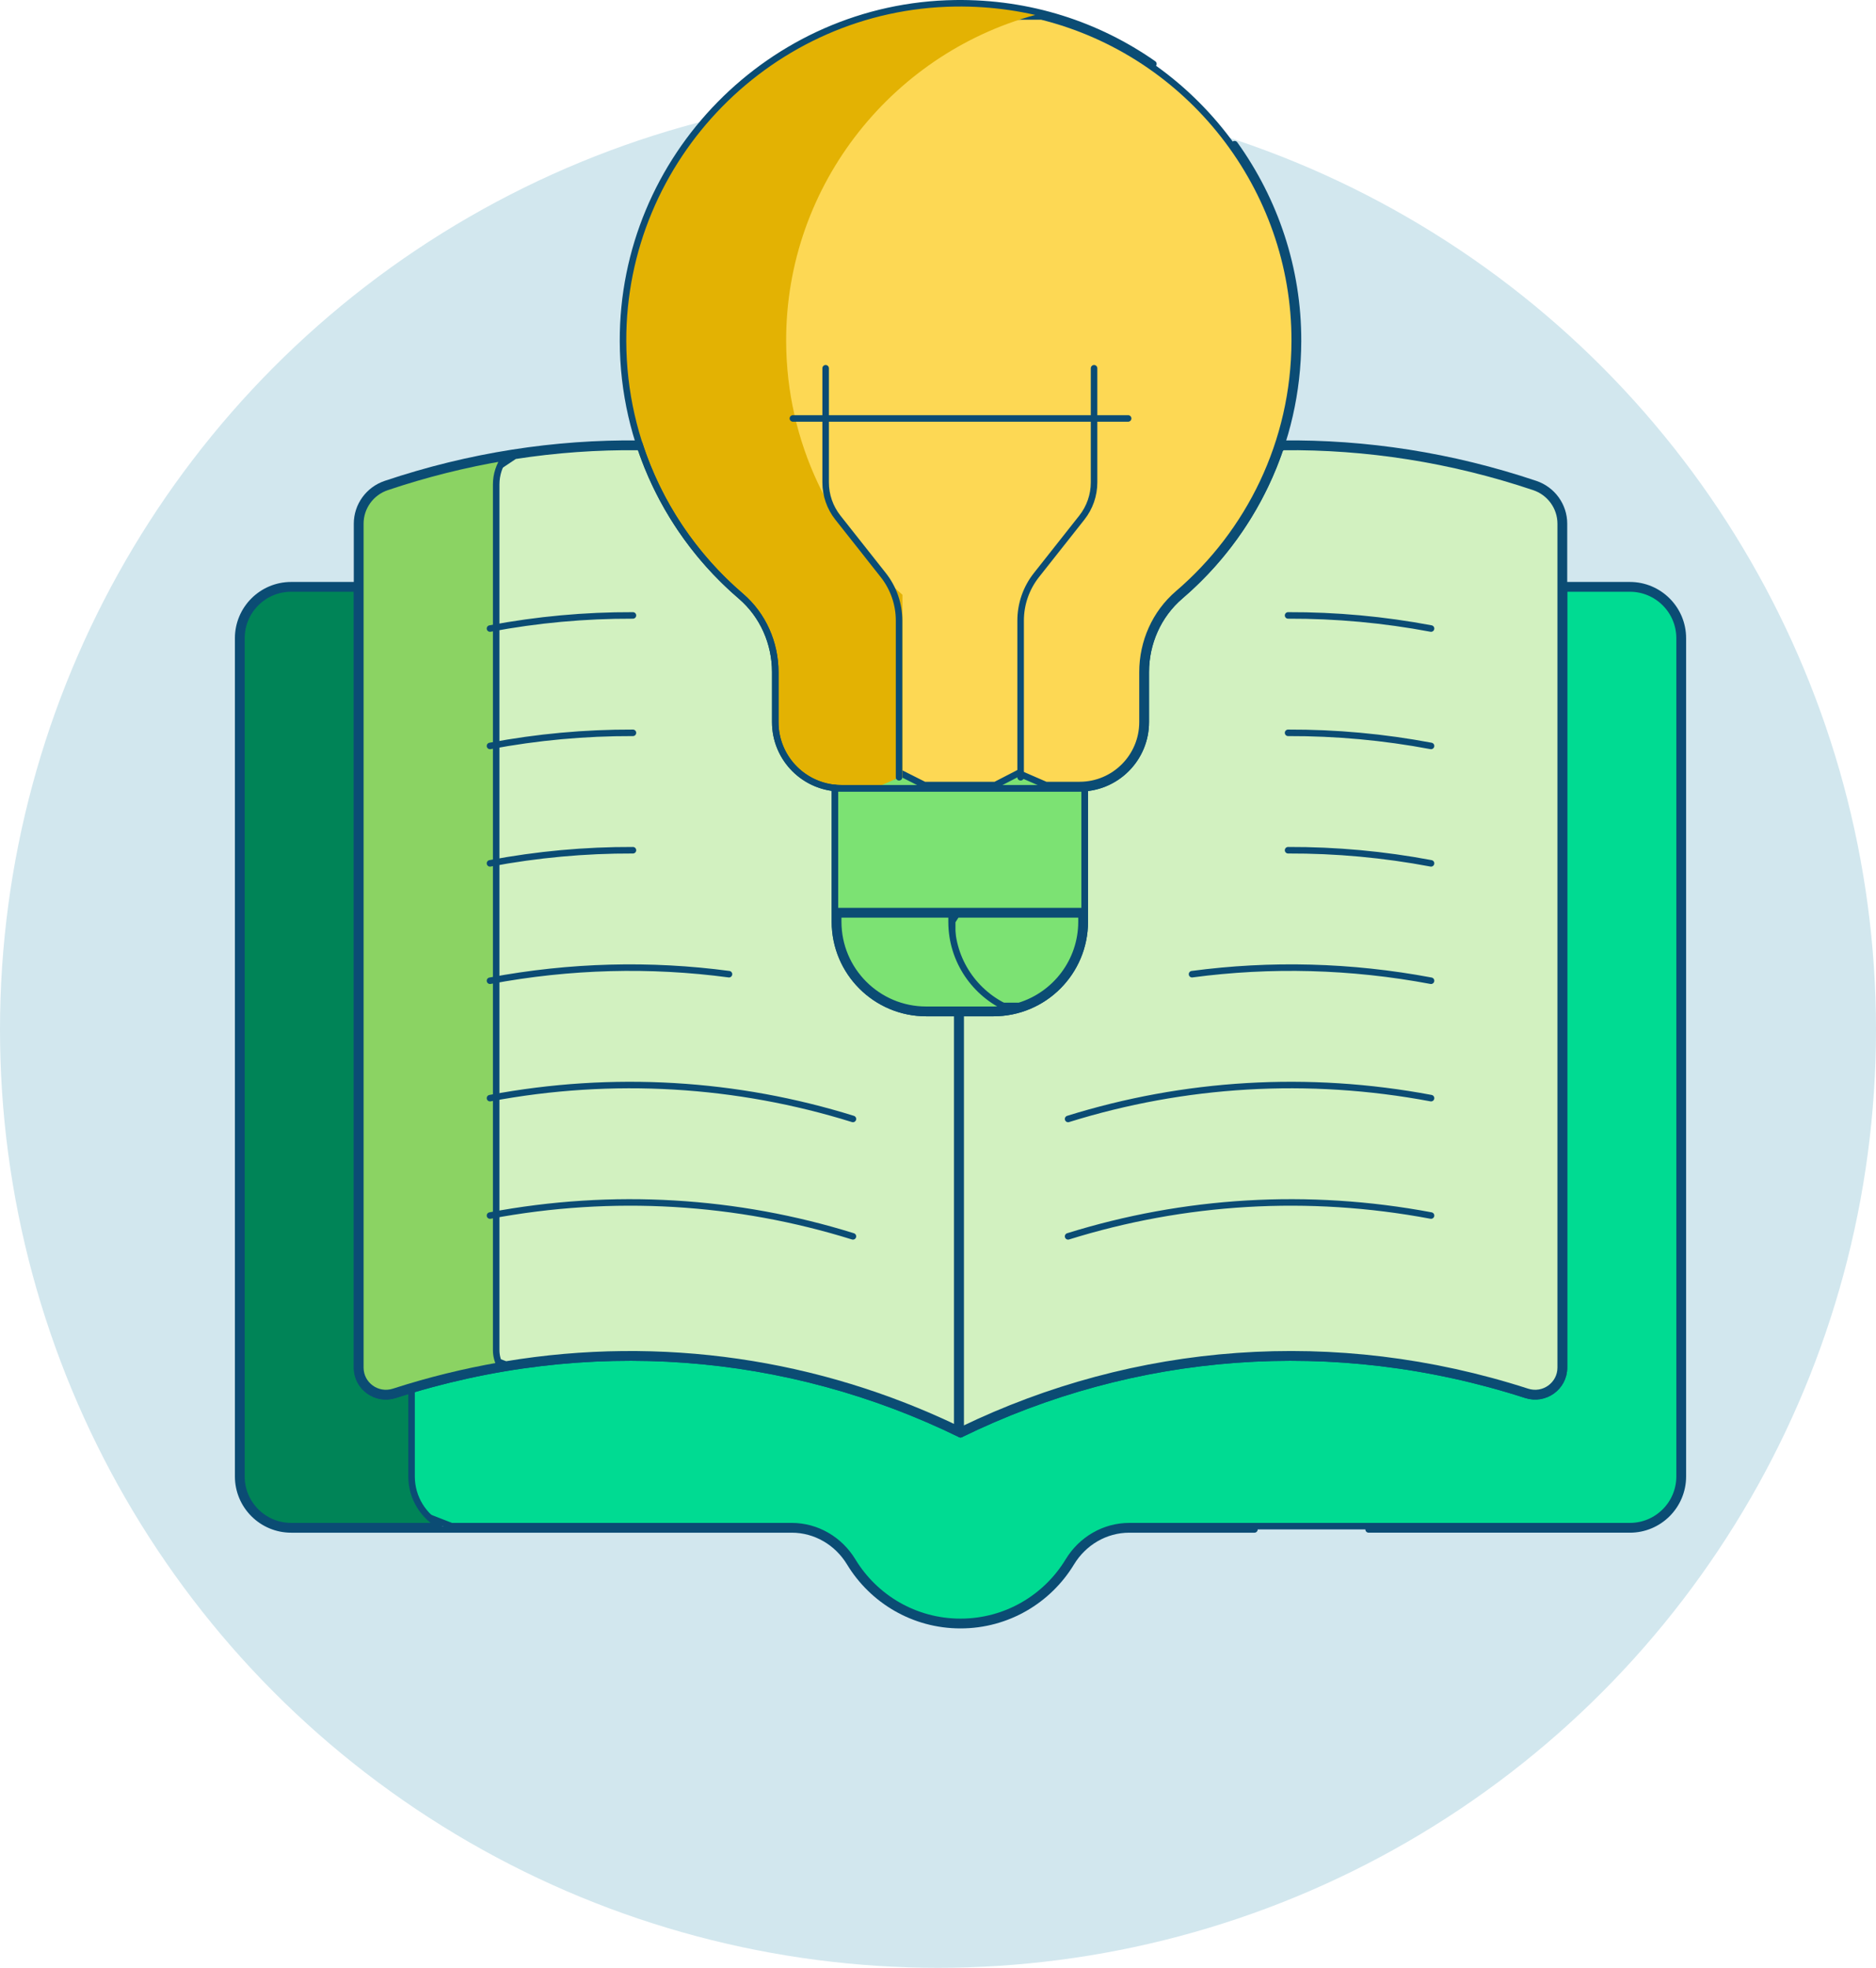 <svg width="575" height="603" viewBox="0 0 575 603" fill="none" xmlns="http://www.w3.org/2000/svg">
<circle cx="287.5" cy="315.5" r="287.5" fill="#D2E7EE"/>
<path d="M463.523 400.528H464.523V399.528V200.444L479.856 180.331H499.558C507.976 180.331 514.799 187.155 514.799 195.572V452.427C514.799 460.845 507.976 467.668 499.558 467.668H346.131C338.438 467.668 331.447 471.812 327.475 478.36C320.697 489.536 308.421 497.001 294.399 497.001C280.377 497.001 268.101 489.536 261.323 478.36C257.352 471.812 250.361 467.668 242.668 467.668H138.353L130.362 464.553L124.352 454.747V404.705L124.412 404.542L124.763 403.578C125.028 402.85 125.401 401.824 125.872 400.528H463.523Z" fill="#00DB92" stroke="#0B4C74" stroke-width="2"/>
<path d="M117.683 399.527V400.527H118.683H126.145V452.426C126.145 459.034 129.862 464.773 135.32 467.668H89.241C80.823 467.668 74 460.844 74 452.427V195.572C74 187.155 80.823 180.331 89.241 180.331H108.965L117.683 190.953V399.527Z" fill="#008457" stroke="#0B4C74" stroke-width="2"/>
<path d="M393.175 136.965C418.723 136.689 444.702 140.669 470.245 149.251C475.087 150.878 478.361 155.391 478.362 160.489V419.065C478.362 424.387 473.164 428.126 468.075 426.485C409.142 407.476 347.863 412.512 294.833 438.178L284.521 418.613V306.297L320.746 227.066L374.235 149.474L393.175 136.965Z" fill="#D2F1C0" stroke="#0B4C74" stroke-width="2"/>
<path d="M267.926 281.791V282.172L268.179 282.456L293.399 310.809V437.904C250.749 417.402 202.797 410.228 155.038 418.146L144.386 414.205V148.56L157.74 139.686C170.304 137.736 183.008 136.826 195.721 136.966L213.176 144.369L252.062 183.632V219.475V219.798L252.251 220.06L267.926 241.783V281.791Z" fill="#D2F1C0" stroke="#0B4C74" stroke-width="2"/>
<path d="M118.554 149.25L118.554 149.25C130.366 145.275 142.472 142.239 154.759 140.169C153.061 142.519 152.081 145.386 152.081 148.434L152.081 413.704C152.081 413.705 152.081 413.705 152.081 413.706C152.077 415.369 152.492 416.998 153.275 418.446C142.251 420.361 131.374 423.047 120.725 426.485C115.637 428.126 110.438 424.387 110.438 419.065V160.489C110.438 155.39 113.713 150.876 118.554 149.25Z" fill="#8BD363" stroke="#0B4C74" stroke-width="2"/>
<path d="M330.688 237.693H289.729V274.651L292.66 279.2L290.854 282.026V284.359H324.079L332.484 279.2V241.46L330.688 237.693Z" fill="#7CE273"/>
<path d="M292.66 241.46L295.438 237.693H258.688L255.91 241.46V279.2L261.021 284.359H297.771L292.66 279.2V241.46Z" fill="#7CE273"/>
<path d="M291.854 294.436V282.318L293.208 280.2L331.484 280.199V282.451C331.484 294.593 323.46 304.86 312.424 308.243H304.055L291.854 294.436Z" fill="#7CE273" stroke="#0B4C74" stroke-width="2"/>
<path d="M256.91 282.452V280.2H291.66V282.452C291.66 294.356 298.839 304.578 309.101 309.036C307.585 309.298 306.048 309.43 304.506 309.429H304.506H283.887C268.988 309.429 256.91 297.351 256.91 282.452Z" fill="#7CE273" stroke="#0B4C74" stroke-width="2"/>
<path d="M275.186 188.526V188.203L274.997 187.941L260.348 167.634L236.918 130.378L232.531 99.871L232.572 99.627C232.615 99.367 232.679 98.986 232.759 98.501C232.919 97.532 233.146 96.146 233.412 94.48C233.944 91.148 234.633 86.693 235.259 82.205C235.885 77.721 236.452 73.188 236.736 69.705C236.877 67.969 236.952 66.464 236.923 65.348C236.909 64.795 236.869 64.294 236.785 63.893C236.744 63.694 236.683 63.477 236.585 63.277C236.567 63.242 236.547 63.203 236.523 63.163C236.622 62.957 236.786 62.667 237.029 62.288C237.652 61.315 238.665 59.95 239.964 58.306C242.554 55.029 246.202 50.742 249.923 46.474C253.642 42.208 257.425 37.973 260.278 34.803C261.704 33.218 262.898 31.9 263.735 30.979C264.154 30.518 264.483 30.156 264.708 29.91L264.964 29.629L265.005 29.584L294.758 5.042H319.236C364.599 16.333 396.989 57.622 396.841 104.565C396.745 135.517 382.893 163.227 361.077 181.914C354.073 187.914 350.18 196.76 350.18 205.957V221.278C350.18 231.927 341.546 240.561 330.897 240.561H320.532L312.585 237.11L312.15 236.921L311.728 237.138L305.082 240.561H283.303L276.489 237.133L276.067 236.921L275.635 237.113L275.186 237.312V188.526Z" fill="#FDD854" stroke="#0B4C74" stroke-width="2"/>
<path d="M276.604 182.263C254.848 163.401 241.053 135.601 240.957 104.568C240.808 56.308 274.325 15.275 319.358 4.043C310.886 1.944 301.968 0.882 292.727 1.011C236.43 1.794 190.782 48.266 190.956 104.569C191.053 135.825 205.041 163.806 227.07 182.674C233.843 188.475 237.618 197.04 237.618 205.958V221.279C237.618 232.481 246.699 241.562 257.901 241.562H268.068L276.042 238.028L276.604 238.311V182.263Z" fill="#E3B203"/>
<path d="M470.564 148.303C444.816 139.653 418.624 135.657 392.869 135.969C386.948 154.314 376.038 170.418 361.73 182.673C354.957 188.474 351.182 197.039 351.182 205.958V221.278C351.182 231.945 342.943 240.669 332.485 241.481V282.453C332.485 297.904 319.958 310.431 304.506 310.431H294.399V439.502C347.399 413.58 408.759 408.405 467.767 427.438C473.49 429.284 479.361 425.079 479.361 419.066V160.489C479.361 154.957 475.808 150.065 470.564 148.303Z" stroke="#0B4C74" stroke-width="2" stroke-miterlimit="10" stroke-linecap="round" stroke-linejoin="round"/>
<path d="M283.888 310.43C268.436 310.43 255.91 297.903 255.91 282.452V241.46C245.643 240.459 237.618 231.808 237.618 221.278V205.958C237.618 197.039 233.843 188.475 227.07 182.673C212.761 170.418 201.851 154.314 195.93 135.969C170.176 135.656 143.984 139.652 118.235 148.303C112.991 150.065 109.438 154.957 109.438 160.49V419.065C109.438 425.078 115.309 429.283 121.032 427.437C180.04 408.405 241.401 413.579 294.4 439.501V310.43H283.888Z" stroke="#0B4C74" stroke-width="2" stroke-miterlimit="10" stroke-linecap="round" stroke-linejoin="round"/>
<path d="M312.826 238.186V190.166C312.826 185.107 314.532 180.196 317.668 176.227L331.584 158.617C334.012 155.543 335.333 151.741 335.333 147.824V112.854M253.062 112.854V147.824C253.062 151.741 254.383 155.543 256.811 158.617L270.726 176.227C273.862 180.197 275.568 185.108 275.568 190.166V238.186M243.025 128.229H345.776M150.183 372.485C187.936 365.383 225.927 367.805 261.424 378.861M150.183 336.51C187.936 329.408 225.927 331.83 261.424 342.886M150.183 300.533C174.752 295.911 199.421 295.323 223.438 298.523M150.183 264.557C164.628 261.833 179.3 260.488 194 260.539M150.183 228.581C164.628 225.857 179.3 224.512 194 224.563M150.183 192.604C164.628 189.881 179.3 188.535 194 188.586M438.617 372.485C400.863 365.383 362.872 367.805 327.375 378.861M438.617 336.51C400.863 329.408 362.872 331.83 327.375 342.886M438.617 300.533C414.047 295.911 389.378 295.323 365.361 298.523M438.617 264.557C424.171 261.833 409.499 260.488 394.799 260.539M438.617 228.581C424.171 225.857 409.499 224.512 394.799 224.563M438.617 192.604C424.171 189.881 409.499 188.535 394.799 188.586M255.91 279.2V282.452C255.91 297.903 268.436 310.429 283.887 310.429H304.506C319.957 310.429 332.484 297.903 332.484 282.452V279.2H255.91ZM330.494 241.561H257.902C257.23 241.561 256.566 241.524 255.911 241.46V279.2H332.486V241.46C331.83 241.524 331.166 241.561 330.494 241.561Z" stroke="#0B4C74" stroke-width="2" stroke-miterlimit="10" stroke-linecap="round" stroke-linejoin="round"/>
<path d="M419.489 468.667H499.558C508.528 468.667 515.799 461.396 515.799 452.426V195.572C515.799 186.602 508.528 179.331 499.558 179.331H479.361V419.065C479.361 425.078 473.49 429.283 467.767 427.437C408.759 408.404 347.399 413.578 294.399 439.501C241.4 413.578 180.039 408.403 121.031 427.437C115.308 429.283 109.437 425.078 109.437 419.065V179.331H89.241C80.271 179.331 73 186.602 73 195.572V452.427C73 461.396 80.271 468.668 89.241 468.668H242.669C249.995 468.668 256.67 472.614 260.469 478.878C267.421 490.341 280.014 498.001 294.4 498.001C308.786 498.001 321.379 490.341 328.331 478.878C332.131 472.614 338.806 468.668 346.132 468.668H384.49" stroke="#0B4C74" stroke-width="2" stroke-miterlimit="10" stroke-linecap="round" stroke-linejoin="round"/>
<path d="M353.513 19.584C336.484 7.671 315.594 0.691 292.727 1.01C236.43 1.793 190.782 48.265 190.956 104.568C191.053 135.824 205.041 163.805 227.07 182.673C233.843 188.474 237.618 197.039 237.618 205.957V221.278C237.618 232.48 246.699 241.561 257.901 241.561H330.899C342.101 241.561 351.182 232.48 351.182 221.278V205.957C351.182 197.039 354.957 188.475 361.73 182.673C383.757 163.805 397.746 135.824 397.843 104.568C397.912 82.338 390.751 61.368 378.409 44.186" stroke="#0B4C74" stroke-width="2" stroke-miterlimit="10" stroke-linecap="round" stroke-linejoin="round"/>
</svg>
